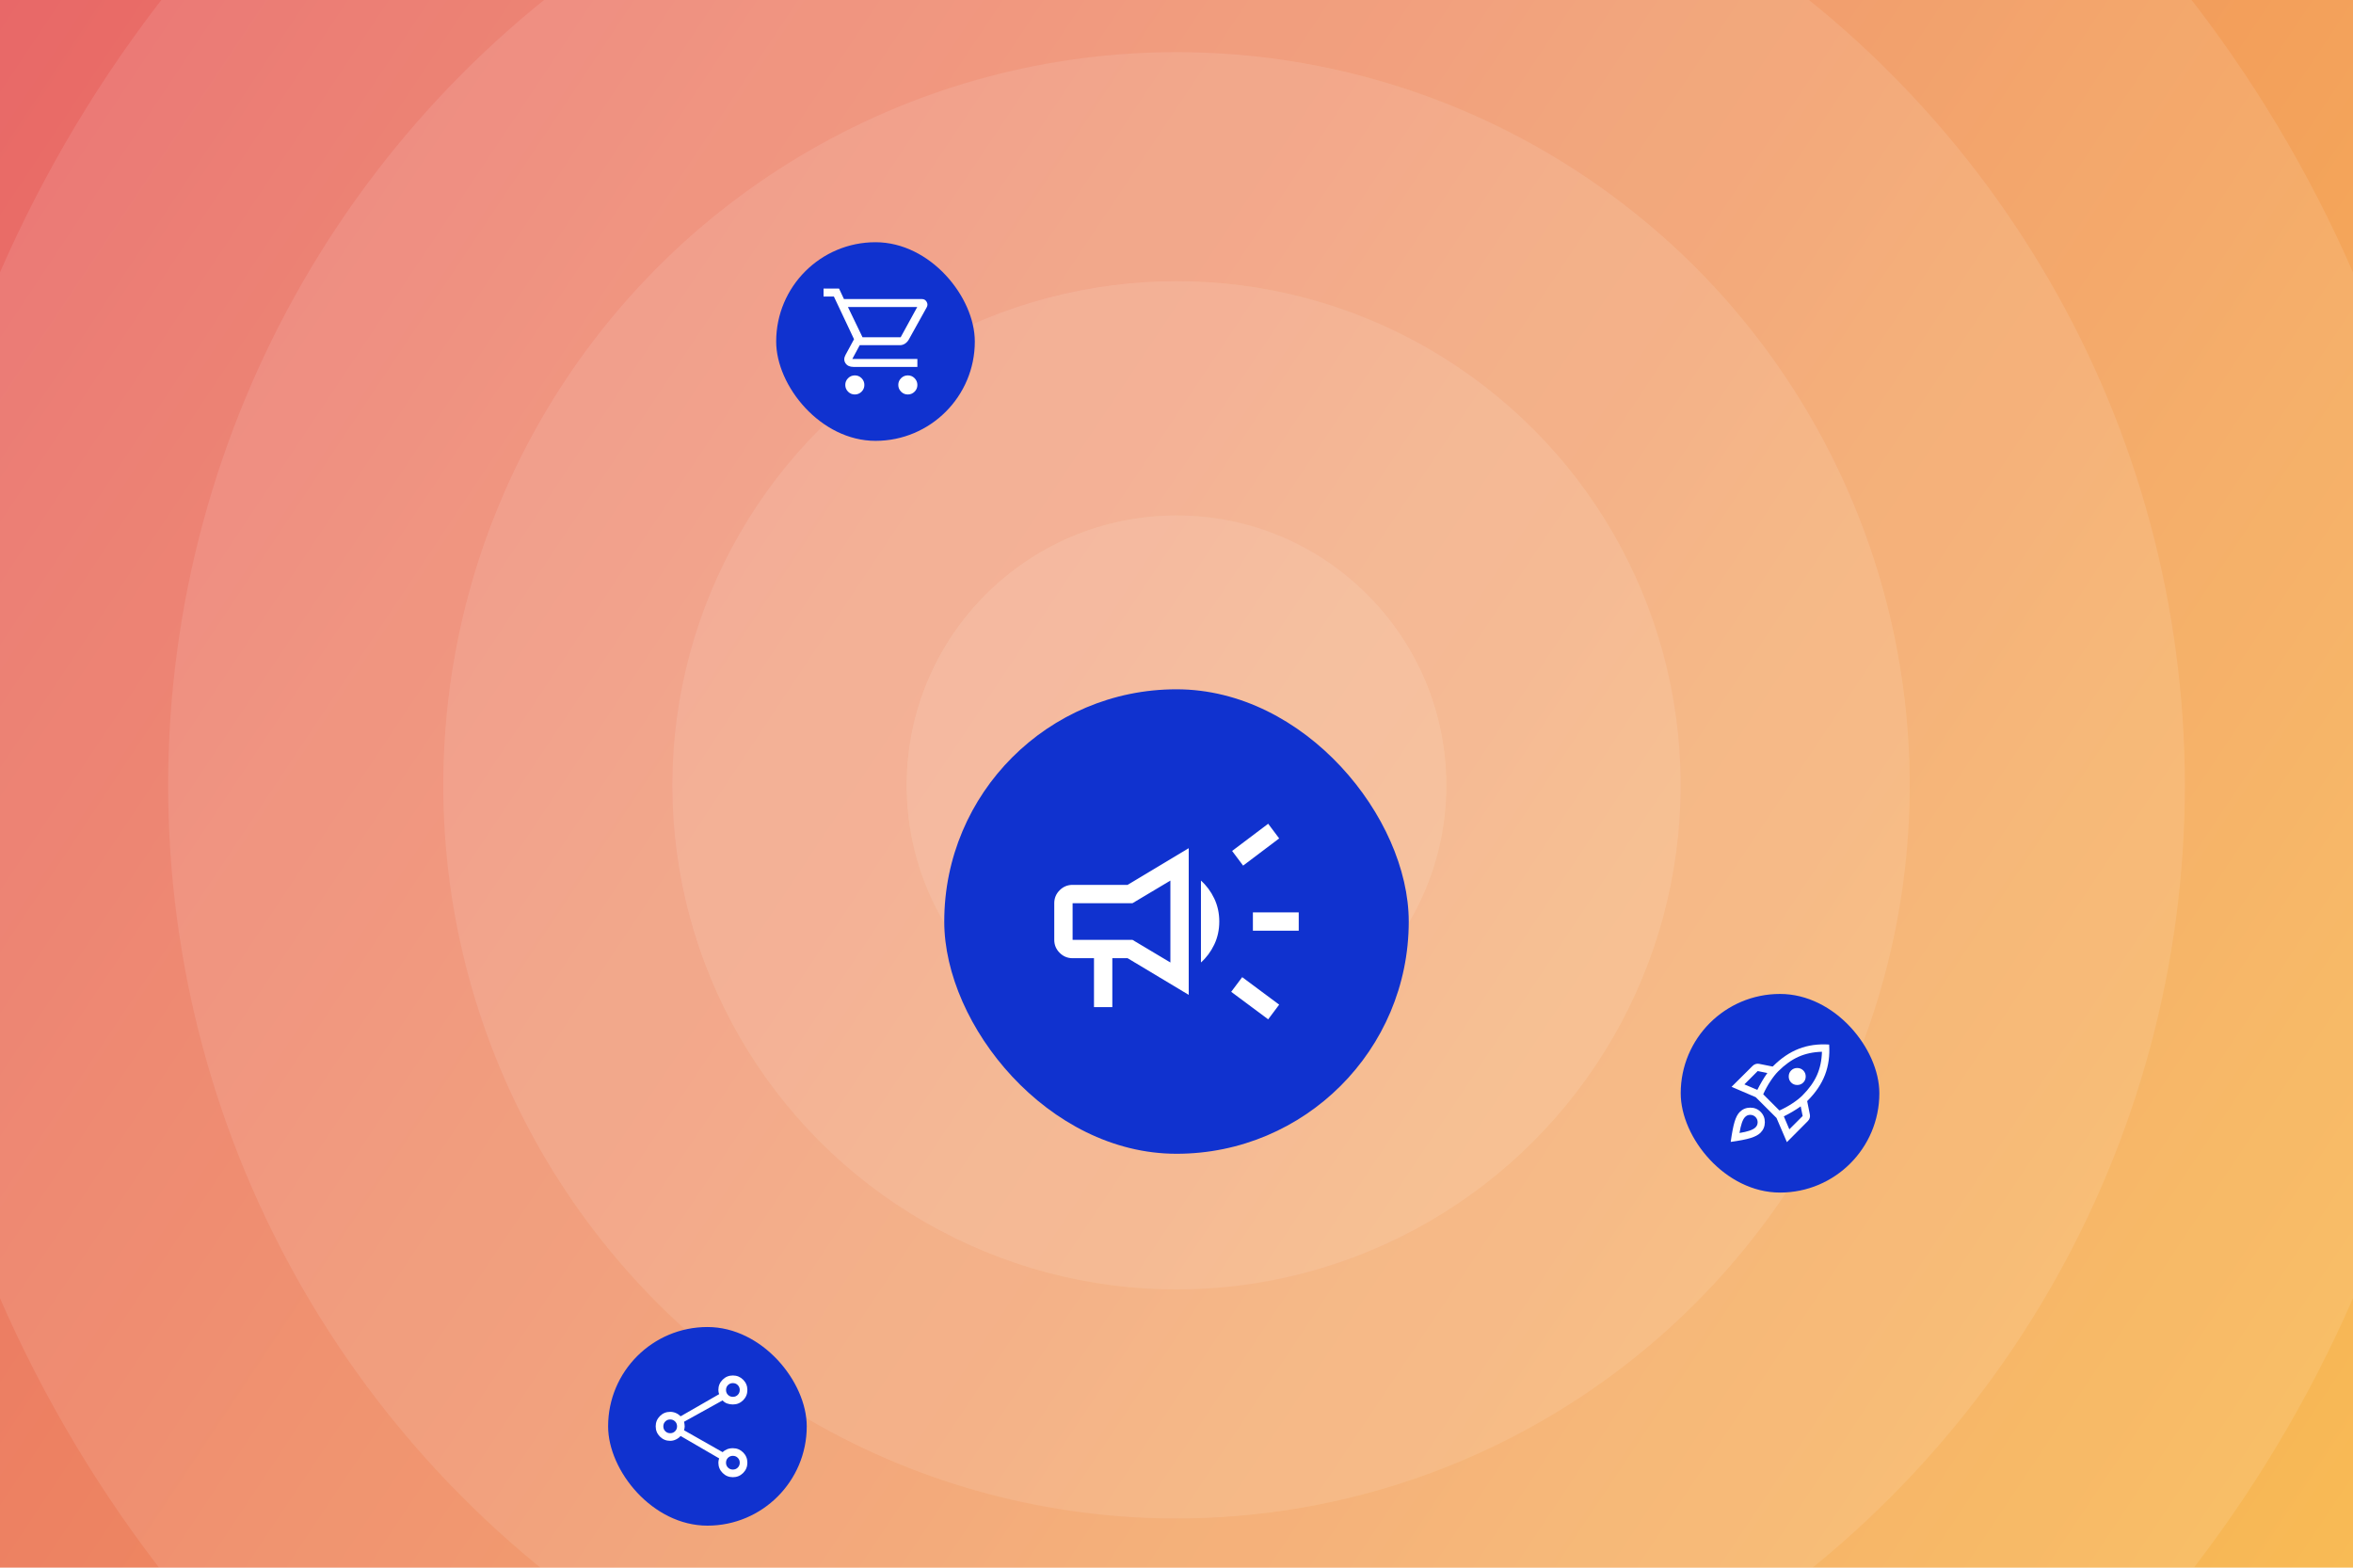 <svg width="770" height="513" viewBox="0 0 770 513" fill="none" xmlns="http://www.w3.org/2000/svg">
<g clip-path="url(#clip0_604_986)">
<rect width="770" height="513" fill="url(#paint0_linear_604_986)"/>
<g style="mix-blend-mode:overlay" opacity="0.1">
<ellipse cx="384.998" cy="256.989" rx="88.308" ry="88.304" fill="white"/>
</g>
<g style="mix-blend-mode:overlay" opacity="0.1">
<ellipse cx="385.002" cy="256.99" rx="164.985" ry="164.978" fill="white"/>
</g>
<g style="mix-blend-mode:overlay" opacity="0.1">
<ellipse cx="385" cy="256.989" rx="239.938" ry="239.929" fill="white"/>
</g>
<g style="mix-blend-mode:overlay" opacity="0.1">
<ellipse cx="384.999" cy="256.989" rx="329.969" ry="329.957" fill="white"/>
</g>
<g style="mix-blend-mode:overlay" opacity="0.1">
<ellipse cx="385" cy="256.989" rx="420" ry="419.984" fill="white"/>
</g>
<g filter="url(#filter0_dd_604_986)">
<rect x="309" y="181" width="152" height="152" rx="76" fill="#1032CF"/>
<path d="M410 260V254H425V260H410ZM415 289L402.9 280L406.5 275.2L418.6 284.2L415 289ZM406.8 238.7L403.2 233.9L415 225L418.6 229.8L406.8 238.7ZM358 285V269H351C349.35 269 347.938 268.412 346.763 267.237C345.588 266.062 345 264.65 345 263V251C345 249.35 345.588 247.937 346.763 246.762C347.938 245.587 349.35 245 351 245H369L389 233V281L369 269H364V285H358ZM393 270.4V243.6C394.8 245.2 396.25 247.15 397.35 249.45C398.45 251.75 399 254.267 399 257C399 259.733 398.45 262.25 397.35 264.55C396.25 266.85 394.8 268.8 393 270.4ZM351 251V263H370.6L383 270.4V243.6L370.6 251H351Z" fill="white"/>
</g>
<g filter="url(#filter1_dd_604_986)">
<rect x="550" y="280" width="65" height="65" rx="32.5" fill="#1032CF"/>
<path d="M570.836 309.593L575.073 311.392C575.553 310.432 576.066 309.486 576.612 308.554C577.159 307.621 577.738 306.728 578.351 305.875L575.193 305.236L570.836 309.593ZM576.992 312.831L582.309 318.147C583.828 317.454 585.253 316.668 586.586 315.789C587.918 314.909 588.997 314.056 589.823 313.23C591.982 311.072 593.568 308.86 594.58 306.595C595.593 304.33 596.139 301.771 596.219 298.92C593.368 299 590.809 299.546 588.544 300.559C586.279 301.572 584.067 303.157 581.909 305.316C581.083 306.142 580.23 307.221 579.351 308.554C578.471 309.886 577.685 311.312 576.992 312.831ZM586.146 308.993C585.613 308.46 585.346 307.801 585.346 307.015C585.346 306.228 585.613 305.569 586.146 305.036C586.679 304.503 587.338 304.236 588.125 304.236C588.911 304.236 589.57 304.503 590.103 305.036C590.636 305.569 590.903 306.228 590.903 307.015C590.903 307.801 590.636 308.46 590.103 308.993C589.57 309.526 588.911 309.793 588.125 309.793C587.338 309.793 586.679 309.526 586.146 308.993ZM585.546 324.303L589.903 319.946L589.264 316.788C588.411 317.401 587.518 317.98 586.586 318.527C585.653 319.073 584.707 319.586 583.748 320.066L585.546 324.303ZM598.578 296.562C598.817 300.186 598.364 303.49 597.218 306.475C596.073 309.46 594.181 312.271 591.542 314.909L591.462 314.989L591.382 315.069L592.262 319.466C592.342 319.866 592.322 320.252 592.202 320.625C592.082 320.998 591.875 321.332 591.582 321.625L584.747 328.5L581.349 320.585L574.554 313.79L566.639 310.392L573.515 303.557C573.808 303.264 574.141 303.057 574.514 302.937C574.887 302.817 575.273 302.797 575.673 302.877L580.07 303.757C580.097 303.73 580.123 303.71 580.15 303.697C580.177 303.684 580.203 303.664 580.23 303.637C582.868 300.999 585.68 299.1 588.664 297.941C591.649 296.782 594.953 296.322 598.578 296.562ZM569.317 318.627C570.25 317.694 571.389 317.221 572.735 317.208C574.081 317.194 575.22 317.654 576.153 318.587C577.085 319.519 577.545 320.659 577.532 322.004C577.518 323.35 577.045 324.489 576.113 325.422C575.42 326.115 574.347 326.688 572.895 327.141C571.443 327.594 569.264 328.02 566.359 328.42C566.759 325.515 567.179 323.33 567.619 321.865C568.058 320.399 568.625 319.32 569.317 318.627ZM570.996 320.346C570.623 320.745 570.29 321.372 569.997 322.224C569.704 323.077 569.451 324.17 569.237 325.502C570.57 325.289 571.662 325.036 572.515 324.743C573.368 324.449 573.994 324.116 574.394 323.743C574.9 323.29 575.16 322.724 575.173 322.044C575.187 321.365 574.954 320.772 574.474 320.266C573.968 319.786 573.375 319.553 572.695 319.566C572.016 319.579 571.449 319.839 570.996 320.346Z" fill="white"/>
</g>
<g filter="url(#filter2_dd_604_986)">
<rect x="199" y="389" width="65" height="65" rx="32.5" fill="#1032CF"/>
<path d="M239.828 438.144C238.51 438.144 237.39 437.681 236.468 436.756C235.546 435.831 235.084 434.708 235.084 433.386C235.084 433.201 235.105 432.975 235.147 432.708C235.188 432.44 235.251 432.199 235.334 431.985L222.727 424.662C222.311 425.134 221.797 425.515 221.187 425.807C220.577 426.098 219.953 426.243 219.315 426.243C217.997 426.243 216.877 425.782 215.955 424.86C215.032 423.938 214.571 422.818 214.571 421.5C214.571 420.182 215.032 419.062 215.955 418.14C216.877 417.218 217.997 416.757 219.315 416.757C219.953 416.757 220.563 416.881 221.145 417.131C221.728 417.381 222.255 417.741 222.727 418.213L235.334 410.973C235.251 410.777 235.188 410.556 235.147 410.311C235.105 410.066 235.084 409.829 235.084 409.6C235.084 408.282 235.546 407.162 236.468 406.24C237.39 405.318 238.51 404.856 239.828 404.856C241.145 404.856 242.265 405.318 243.188 406.24C244.11 407.162 244.571 408.282 244.571 409.6C244.571 410.917 244.11 412.037 243.188 412.96C242.265 413.882 241.145 414.343 239.828 414.343C239.18 414.343 238.56 414.239 237.969 414.031C237.377 413.823 236.874 413.483 236.458 413.012L223.85 420.002C223.906 420.224 223.954 420.481 223.996 420.772C224.037 421.063 224.058 421.309 224.058 421.51C224.058 421.711 224.037 421.919 223.996 422.134C223.954 422.349 223.906 422.568 223.85 422.79L236.458 429.947C236.874 429.558 237.359 429.246 237.914 429.01C238.469 428.775 239.107 428.657 239.828 428.657C241.145 428.657 242.265 429.118 243.188 430.04C244.11 430.963 244.571 432.083 244.571 433.4C244.571 434.718 244.11 435.838 243.188 436.76C242.265 437.682 241.145 438.144 239.828 438.144ZM239.829 411.847C240.466 411.847 241 411.631 241.43 411.2C241.86 410.769 242.075 410.235 242.075 409.598C242.075 408.961 241.859 408.428 241.428 407.998C240.997 407.568 240.463 407.353 239.826 407.353C239.189 407.353 238.656 407.568 238.226 407.999C237.796 408.43 237.581 408.964 237.581 409.601C237.581 410.238 237.796 410.772 238.227 411.202C238.658 411.632 239.192 411.847 239.829 411.847ZM219.316 423.747C219.953 423.747 220.487 423.531 220.917 423.1C221.347 422.67 221.562 422.136 221.562 421.499C221.562 420.862 221.346 420.328 220.915 419.898C220.484 419.468 219.95 419.253 219.313 419.253C218.676 419.253 218.143 419.469 217.713 419.9C217.283 420.33 217.068 420.864 217.068 421.501C217.068 422.138 217.283 422.672 217.714 423.102C218.145 423.532 218.679 423.747 219.316 423.747ZM239.829 435.647C240.466 435.647 241 435.432 241.43 435.001C241.86 434.57 242.075 434.036 242.075 433.399C242.075 432.762 241.859 432.228 241.428 431.798C240.997 431.368 240.463 431.153 239.826 431.153C239.189 431.153 238.656 431.369 238.226 431.8C237.796 432.231 237.581 432.765 237.581 433.402C237.581 434.039 237.796 434.572 238.227 435.002C238.658 435.432 239.192 435.647 239.829 435.647Z" fill="white"/>
</g>
<g filter="url(#filter3_dd_604_986)">
<rect x="254" y="34" width="65" height="65" rx="32.5" fill="#1032CF"/>
<path d="M279.725 83.825C278.864 83.825 278.13 83.519 277.523 82.905C276.916 82.292 276.612 81.555 276.612 80.694C276.612 79.832 276.919 79.098 277.532 78.491C278.145 77.884 278.883 77.58 279.744 77.58C280.605 77.58 281.339 77.887 281.946 78.5C282.553 79.113 282.857 79.851 282.857 80.712C282.857 81.573 282.55 82.307 281.937 82.914C281.324 83.522 280.587 83.825 279.725 83.825ZM297.072 83.825C296.211 83.825 295.477 83.519 294.87 82.905C294.263 82.292 293.959 81.555 293.959 80.694C293.959 79.832 294.266 79.098 294.879 78.491C295.492 77.884 296.229 77.58 297.091 77.58C297.952 77.58 298.686 77.887 299.293 78.5C299.9 79.113 300.204 79.851 300.204 80.712C300.204 81.573 299.897 82.307 299.284 82.914C298.671 83.522 297.933 83.825 297.072 83.825ZM277.48 55.203L282.25 65.091H294.74L300.161 55.203H277.48ZM276.179 52.601H301.725C302.389 52.601 302.894 52.904 303.24 53.511C303.587 54.119 303.587 54.726 303.24 55.333L297.385 65.871C297.067 66.42 296.654 66.861 296.147 67.194C295.639 67.526 295.083 67.692 294.479 67.692H281.339L278.911 72.203H300.204V74.805H279.301C278.087 74.805 277.212 74.4 276.677 73.591C276.142 72.781 276.15 71.87 276.699 70.858L279.474 65.741L272.883 51.777H269.5V49.175H274.574L276.179 52.601Z" fill="white"/>
</g>
</g>
<defs>
<filter id="filter0_dd_604_986" x="274.714" y="171.857" width="220.571" height="220.571" filterUnits="userSpaceOnUse" color-interpolation-filters="sRGB">
<feFlood flood-opacity="0" result="BackgroundImageFix"/>
<feColorMatrix in="SourceAlpha" type="matrix" values="0 0 0 0 0 0 0 0 0 0 0 0 0 0 0 0 0 0 127 0" result="hardAlpha"/>
<feMorphology radius="20.571" operator="erode" in="SourceAlpha" result="effect1_dropShadow_604_986"/>
<feOffset dy="19.429"/>
<feGaussianBlur stdDeviation="14.857"/>
<feComposite in2="hardAlpha" operator="out"/>
<feColorMatrix type="matrix" values="0 0 0 0 0 0 0 0 0 0 0 0 0 0 0 0 0 0 0.64 0"/>
<feBlend mode="multiply" in2="BackgroundImageFix" result="effect1_dropShadow_604_986"/>
<feColorMatrix in="SourceAlpha" type="matrix" values="0 0 0 0 0 0 0 0 0 0 0 0 0 0 0 0 0 0 127 0" result="hardAlpha"/>
<feOffset dy="25.143"/>
<feGaussianBlur stdDeviation="17.143"/>
<feComposite in2="hardAlpha" operator="out"/>
<feColorMatrix type="matrix" values="0 0 0 0 0.063 0 0 0 0 0.196 0 0 0 0 0.812 0 0 0 0.19 0"/>
<feBlend mode="normal" in2="effect1_dropShadow_604_986" result="effect2_dropShadow_604_986"/>
<feBlend mode="normal" in="SourceGraphic" in2="effect2_dropShadow_604_986" result="shape"/>
</filter>
<filter id="filter1_dd_604_986" x="515.179" y="270.714" width="134.643" height="134.643" filterUnits="userSpaceOnUse" color-interpolation-filters="sRGB">
<feFlood flood-opacity="0" result="BackgroundImageFix"/>
<feColorMatrix in="SourceAlpha" type="matrix" values="0 0 0 0 0 0 0 0 0 0 0 0 0 0 0 0 0 0 127 0" result="hardAlpha"/>
<feMorphology radius="20.893" operator="erode" in="SourceAlpha" result="effect1_dropShadow_604_986"/>
<feOffset dy="19.732"/>
<feGaussianBlur stdDeviation="15.089"/>
<feComposite in2="hardAlpha" operator="out"/>
<feColorMatrix type="matrix" values="0 0 0 0 0 0 0 0 0 0 0 0 0 0 0 0 0 0 0.64 0"/>
<feBlend mode="multiply" in2="BackgroundImageFix" result="effect1_dropShadow_604_986"/>
<feColorMatrix in="SourceAlpha" type="matrix" values="0 0 0 0 0 0 0 0 0 0 0 0 0 0 0 0 0 0 127 0" result="hardAlpha"/>
<feOffset dy="25.536"/>
<feGaussianBlur stdDeviation="17.411"/>
<feComposite in2="hardAlpha" operator="out"/>
<feColorMatrix type="matrix" values="0 0 0 0 0.063 0 0 0 0 0.196 0 0 0 0 0.812 0 0 0 0.19 0"/>
<feBlend mode="normal" in2="effect1_dropShadow_604_986" result="effect2_dropShadow_604_986"/>
<feBlend mode="normal" in="SourceGraphic" in2="effect2_dropShadow_604_986" result="shape"/>
</filter>
<filter id="filter2_dd_604_986" x="164.179" y="379.714" width="134.643" height="134.643" filterUnits="userSpaceOnUse" color-interpolation-filters="sRGB">
<feFlood flood-opacity="0" result="BackgroundImageFix"/>
<feColorMatrix in="SourceAlpha" type="matrix" values="0 0 0 0 0 0 0 0 0 0 0 0 0 0 0 0 0 0 127 0" result="hardAlpha"/>
<feMorphology radius="20.893" operator="erode" in="SourceAlpha" result="effect1_dropShadow_604_986"/>
<feOffset dy="19.732"/>
<feGaussianBlur stdDeviation="15.089"/>
<feComposite in2="hardAlpha" operator="out"/>
<feColorMatrix type="matrix" values="0 0 0 0 0 0 0 0 0 0 0 0 0 0 0 0 0 0 0.64 0"/>
<feBlend mode="multiply" in2="BackgroundImageFix" result="effect1_dropShadow_604_986"/>
<feColorMatrix in="SourceAlpha" type="matrix" values="0 0 0 0 0 0 0 0 0 0 0 0 0 0 0 0 0 0 127 0" result="hardAlpha"/>
<feOffset dy="25.536"/>
<feGaussianBlur stdDeviation="17.411"/>
<feComposite in2="hardAlpha" operator="out"/>
<feColorMatrix type="matrix" values="0 0 0 0 0.063 0 0 0 0 0.196 0 0 0 0 0.812 0 0 0 0.19 0"/>
<feBlend mode="normal" in2="effect1_dropShadow_604_986" result="effect2_dropShadow_604_986"/>
<feBlend mode="normal" in="SourceGraphic" in2="effect2_dropShadow_604_986" result="shape"/>
</filter>
<filter id="filter3_dd_604_986" x="219.179" y="24.714" width="134.643" height="134.643" filterUnits="userSpaceOnUse" color-interpolation-filters="sRGB">
<feFlood flood-opacity="0" result="BackgroundImageFix"/>
<feColorMatrix in="SourceAlpha" type="matrix" values="0 0 0 0 0 0 0 0 0 0 0 0 0 0 0 0 0 0 127 0" result="hardAlpha"/>
<feMorphology radius="20.893" operator="erode" in="SourceAlpha" result="effect1_dropShadow_604_986"/>
<feOffset dy="19.732"/>
<feGaussianBlur stdDeviation="15.089"/>
<feComposite in2="hardAlpha" operator="out"/>
<feColorMatrix type="matrix" values="0 0 0 0 0 0 0 0 0 0 0 0 0 0 0 0 0 0 0.64 0"/>
<feBlend mode="multiply" in2="BackgroundImageFix" result="effect1_dropShadow_604_986"/>
<feColorMatrix in="SourceAlpha" type="matrix" values="0 0 0 0 0 0 0 0 0 0 0 0 0 0 0 0 0 0 127 0" result="hardAlpha"/>
<feOffset dy="25.536"/>
<feGaussianBlur stdDeviation="17.411"/>
<feComposite in2="hardAlpha" operator="out"/>
<feColorMatrix type="matrix" values="0 0 0 0 0.063 0 0 0 0 0.196 0 0 0 0 0.812 0 0 0 0.19 0"/>
<feBlend mode="normal" in2="effect1_dropShadow_604_986" result="effect2_dropShadow_604_986"/>
<feBlend mode="normal" in="SourceGraphic" in2="effect2_dropShadow_604_986" result="shape"/>
</filter>
<linearGradient id="paint0_linear_604_986" x1="0" y1="0" x2="770" y2="513" gradientUnits="userSpaceOnUse">
<stop stop-color="#E86868"/>
<stop offset="1" stop-color="#F8BB55"/>
</linearGradient>
<clipPath id="clip0_604_986">
<rect width="770" height="513" fill="white"/>
</clipPath>
</defs>
</svg>
